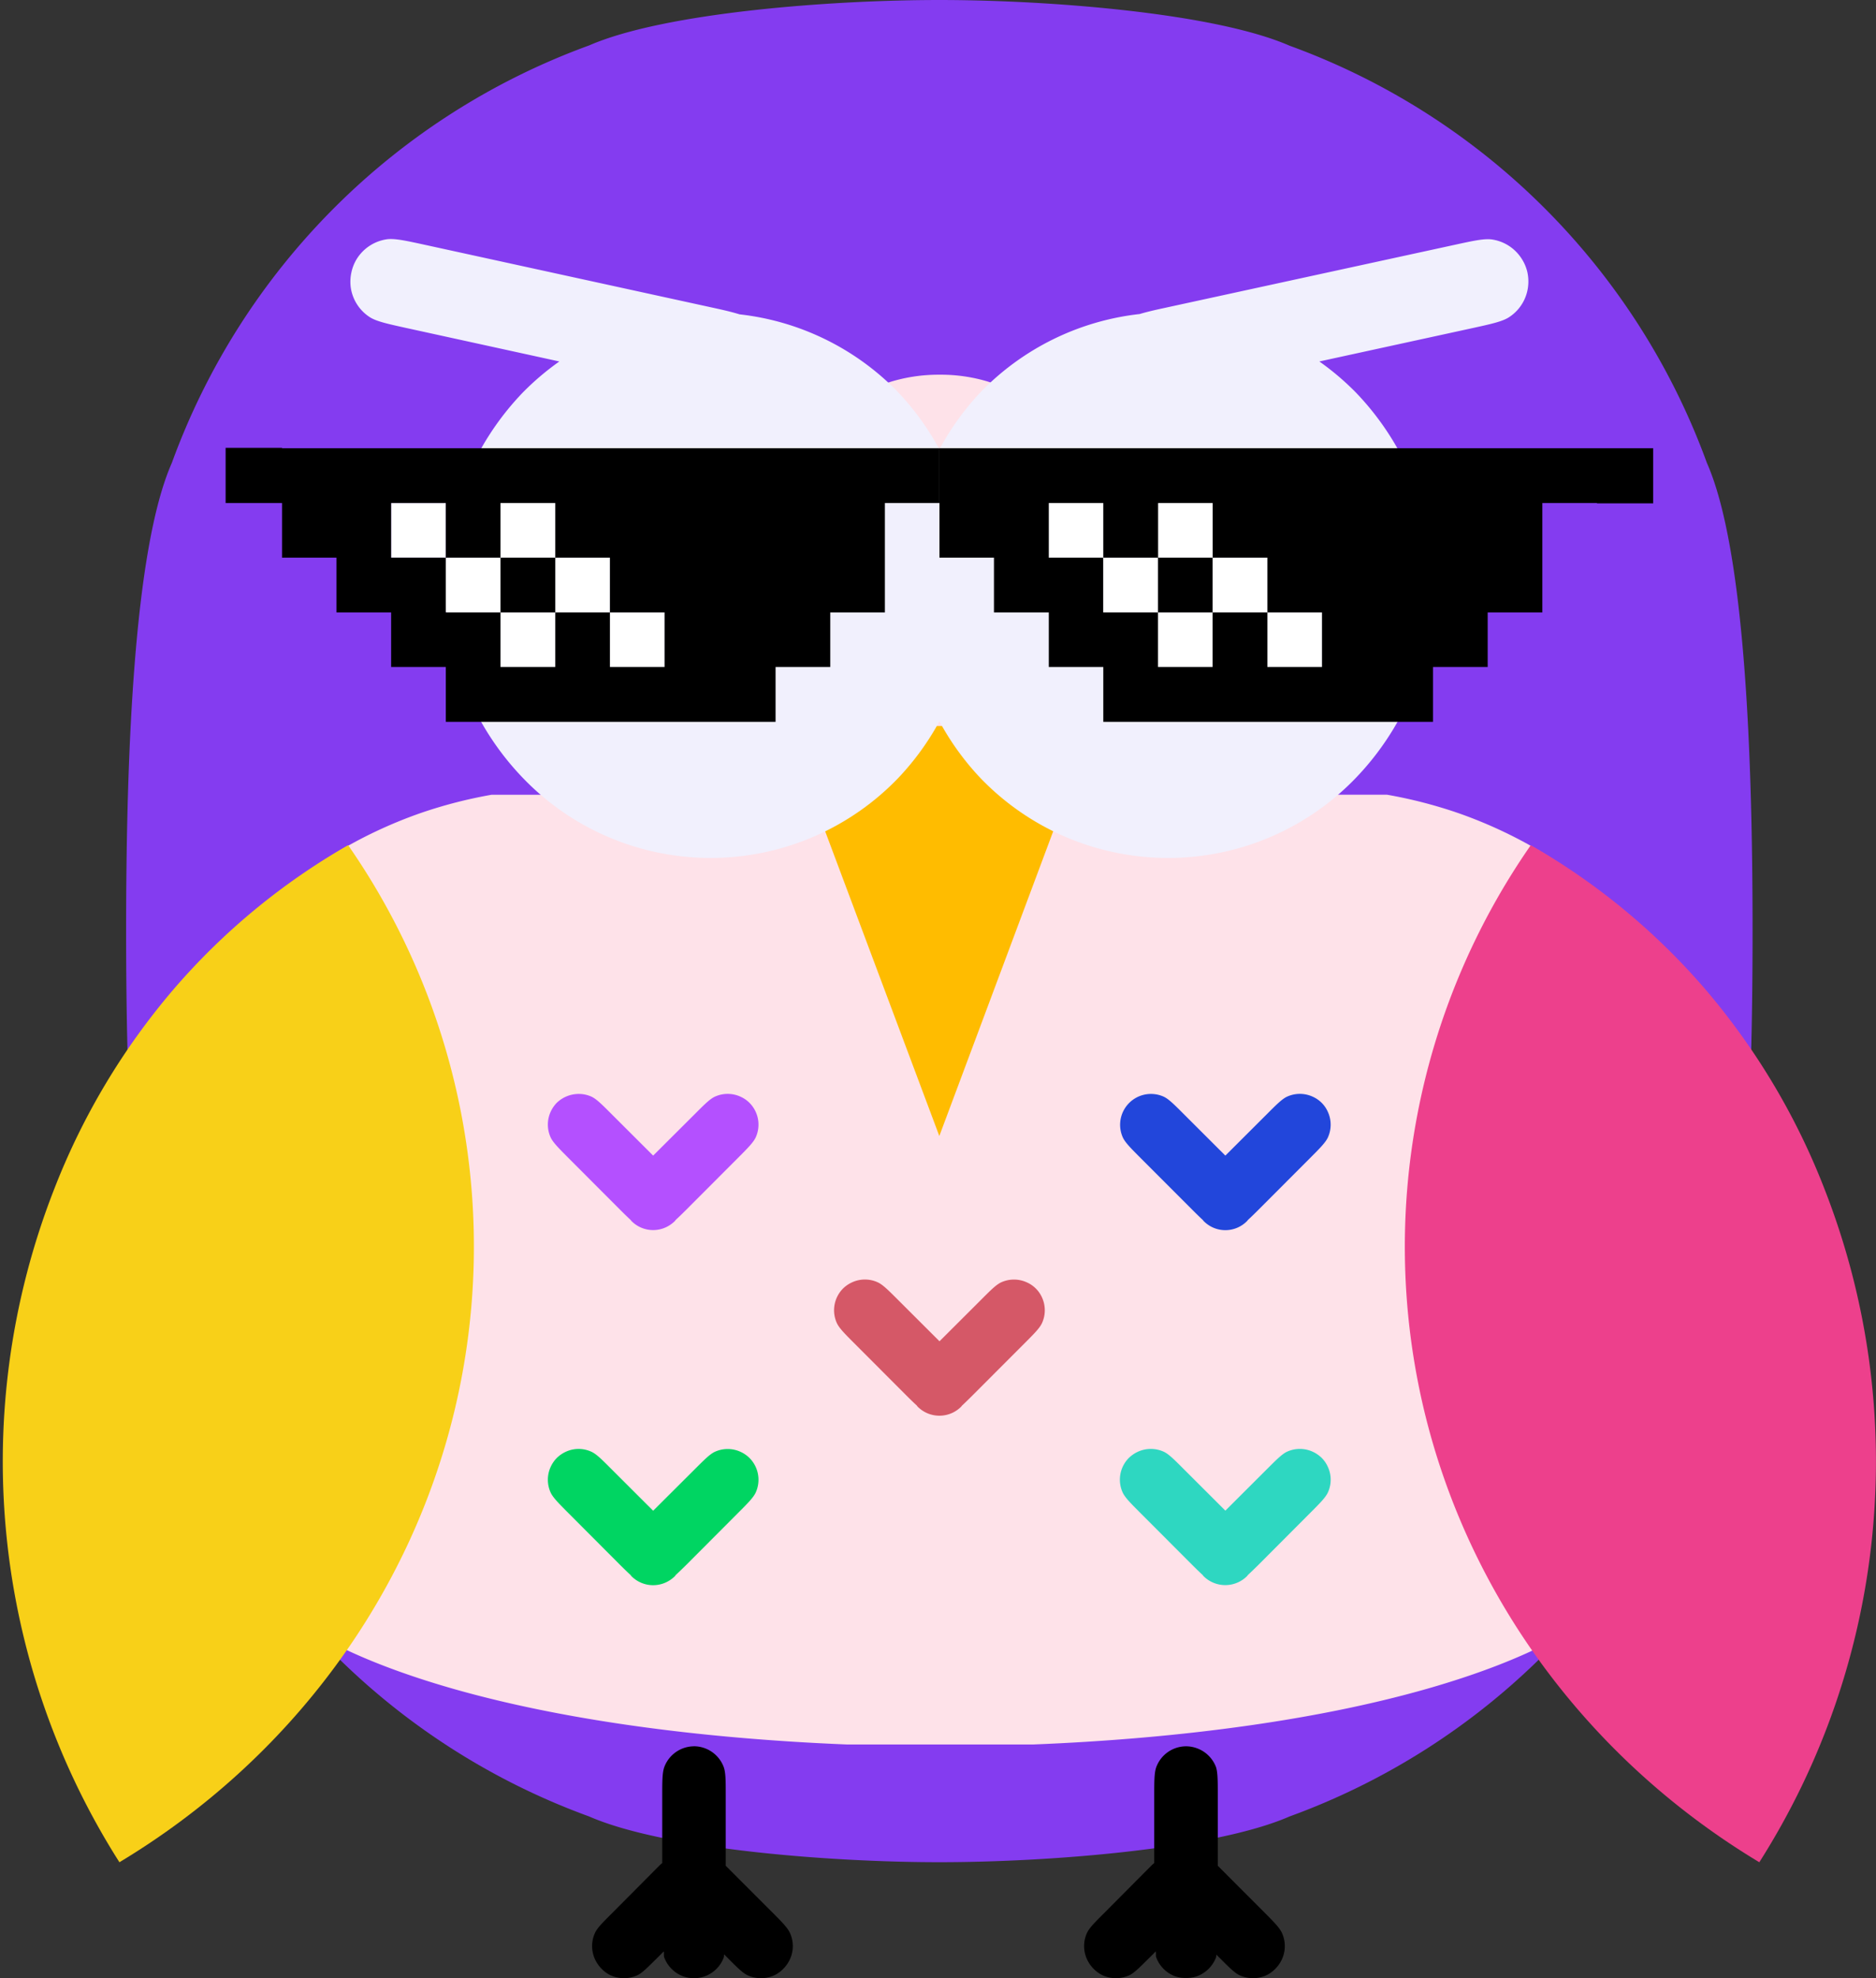 <svg id="レイヤー_1" data-name="レイヤー 1" xmlns="http://www.w3.org/2000/svg" viewBox="0 0 425.72 448.75"><rect x="0" y="0" width="425.72" height="448.75" fill="#333333" stroke="none"/><defs><style>.cls-1{fill:#1f1c19;}.cls-2{fill:#843cf0;}.cls-3{fill:#fee2e9;}.cls-4{fill:#f8d018;}.cls-5{fill:#ed408c;}.cls-6{fill:#ffbc00;}.cls-7{fill:#b450ff;}.cls-8{fill:#00d562;}.cls-9{fill:#d55867;}.cls-10{fill:#2246db;}.cls-11{fill:#2ed7c1;}.cls-12{fill:#f1f0fd;}.cls-13{fill:#fff;}.cls-14{fill:none;}</style></defs><path class="cls-1" d="M288.67,111.74a31,31,0,1,1-43.87,0A31,31,0,0,1,288.67,111.74Z"/><circle class="cls-1" cx="159.6" cy="133.68" r="31.02"/><path class="cls-2" d="M213.17,0c24.49,0,62.27,2.87,79.48,10.37A158.43,158.43,0,0,1,387.34,105c8.74,19.76,10.37,67.36,10.37,106.19s-1.63,86.42-10.37,106.19a158.41,158.41,0,0,1-94.69,94.68c-17.21,7.51-55,10.38-79.48,10.38s-62.28-2.87-79.49-10.38A158.4,158.4,0,0,1,39,317.39C30.26,297.62,28.62,250,28.62,211.2S30.26,124.77,39,105a158.41,158.41,0,0,1,94.68-94.69C150.89,2.82,188.67,0,213.17,0Z"/><path class="cls-3" d="M213.18,85a37.34,37.34,0,0,0-11,1.59c-8.44,2.69-15.08,8.58-18.15,16-1.86,4.65-1.85,11.61-1.85,23.24v27.26a25.58,25.58,0,0,1-9.06,19.28,33.38,33.38,0,0,1-22,7.92H111.56a105.11,105.11,0,0,0-16.1,4.15c-28.2,9.86-50.42,31.2-60.68,58.3a94.57,94.57,0,0,0-5.1,21.71c1.22,25.16,3.76,48,9.35,60.38a148.08,148.08,0,0,0,20.31,36.6h.16c7.12,7.67,20.67,14.92,40.87,20.95,25.82,7.71,58.31,12,91.91,13.36h42.09c33.6-1.33,66.12-5.65,91.94-13.36,19.86-5.93,33.22-13,40.44-20.56a148.07,148.07,0,0,0,20.62-37c5.59-12.34,8.08-35.22,9.28-60.38a95.08,95.08,0,0,0-5.09-21.71c-10.27-27.1-32.48-48.44-60.69-58.3a105.66,105.66,0,0,0-16.12-4.15H275.21a33.34,33.34,0,0,1-22-7.92,25.59,25.59,0,0,1-9.07-19.28V125.79c0-11.63,0-18.59-1.84-23.24-3.07-7.39-9.71-13.28-18.16-16A37.1,37.1,0,0,0,213.18,85Z"/><path class="cls-4" d="M79,191.73a151.54,151.54,0,0,0-39.54,32.61A157.25,157.25,0,0,0,12.2,270,169.4,169.4,0,0,0,27.1,422.45c38.57-23.19,66-60.17,76.12-102.78A159.54,159.54,0,0,0,79,191.73Z"/><path class="cls-5" d="M347.38,191.73a151.54,151.54,0,0,1,39.54,32.61A157.25,157.25,0,0,1,414.14,270a169.4,169.4,0,0,1-14.9,152.45c-38.58-23.19-66-60.17-76.13-102.78A159.51,159.51,0,0,1,347.38,191.73Z"/><path class="cls-6" d="M213.2,164.7c-7.94,0-15.9,1-22,3s-9.08,4.62-9.08,7.23a3.85,3.85,0,0,0,.83,2.16l30.21,80.61,30.09-80.48a4,4,0,0,0,.88-2.29c0-2.61-3-5.24-9.07-7.23S221.14,164.7,213.2,164.7Z"/><path d="M269.17,396.15a7.23,7.23,0,0,0-6.79,4.76c-.44,1.26-.45,3.19-.45,6.35v15.36c-.27.26-.33.27-.63.57l-10.41,10.47c-2.24,2.24-3.61,3.56-4.19,4.76a7.16,7.16,0,0,0,0,6.1,7.57,7.57,0,0,0,1.46,2.09,7.14,7.14,0,0,0,2,1.46,7.29,7.29,0,0,0,6.16,0c1.2-.58,2.52-2,4.76-4.19l1.2-1.21c.06.32,0,1,.07,1.27a7.27,7.27,0,0,0,4.31,4.38,7.19,7.19,0,0,0,2.48.38,7.09,7.09,0,0,0,2.47-.38,7.35,7.35,0,0,0,4.38-4.38c0-.1,0-.39.07-.5l.44.44c2.24,2.23,3.56,3.61,4.76,4.19a7.29,7.29,0,0,0,6.16,0,7.14,7.14,0,0,0,2-1.46,7.57,7.57,0,0,0,1.46-2.09,7.16,7.16,0,0,0,0-6.1c-.58-1.2-1.89-2.52-4.13-4.76l-10.4-10.41v-16c0-3.16,0-5.09-.39-6.35a7.28,7.28,0,0,0-4.38-4.32A7.14,7.14,0,0,0,269.17,396.15Zm-111.65,0a7.23,7.23,0,0,0-6.79,4.76c-.44,1.26-.45,3.19-.45,6.35v15.36c-.27.26-.33.27-.63.57l-10.41,10.47c-2.24,2.24-3.61,3.56-4.19,4.76a7.16,7.16,0,0,0,0,6.1,7.57,7.57,0,0,0,1.46,2.09,7.14,7.14,0,0,0,2,1.46,7.29,7.29,0,0,0,6.16,0c1.2-.58,2.52-2,4.76-4.19l1.2-1.21c.06.32,0,1,.07,1.27a7.27,7.27,0,0,0,4.31,4.38,7.2,7.2,0,0,0,9.27-4.38c0-.11,0-.44.06-.57l.51.51c2.23,2.23,3.56,3.61,4.76,4.19a7.29,7.29,0,0,0,6.16,0,7.14,7.14,0,0,0,2-1.46,7.57,7.57,0,0,0,1.46-2.09,7.16,7.16,0,0,0,0-6.1c-.58-1.2-1.89-2.52-4.13-4.76l-10.41-10.41v-16c0-3.16,0-5.09-.44-6.35a7.25,7.25,0,0,0-6.79-4.76Z"/><path class="cls-7" d="M131.36,248.16a7.2,7.2,0,0,0-5,2,7.19,7.19,0,0,0-1.38,2,7,7,0,0,0,0,5.91c.56,1.15,1.86,2.45,4,4.6l11.68,11.7c1,1,1.74,1.72,2.43,2.36.07.07.12.17.19.24a6.91,6.91,0,0,0,7.89,1.41,7.23,7.23,0,0,0,2-1.41c.07-.07.11-.17.18-.24.69-.64,1.46-1.38,2.44-2.36l11.68-11.7c2.15-2.15,3.44-3.45,4-4.6a7,7,0,0,0-1.39-7.89,6.75,6.75,0,0,0-2-1.38,7,7,0,0,0-5.9,0c-1.16.56-2.43,1.85-4.58,4l-9.38,9.35-9.37-9.35c-2.15-2.15-3.42-3.44-4.58-4A6.93,6.93,0,0,0,131.36,248.16Z"/><path class="cls-8" d="M131.36,328.69a6.9,6.9,0,0,0-3,.66,7.34,7.34,0,0,0-2,1.38,7.24,7.24,0,0,0-1.38,2,7,7,0,0,0,0,5.9c.56,1.16,1.86,2.45,4,4.6l11.68,11.71c1,1,1.74,1.71,2.43,2.35.07.08.12.17.19.25a6.94,6.94,0,0,0,7.89,1.4,7.19,7.19,0,0,0,2-1.4c.07-.08.11-.17.18-.25.69-.64,1.46-1.38,2.44-2.35l11.68-11.71c2.15-2.15,3.44-3.44,4-4.6a7,7,0,0,0-1.39-7.89,7.14,7.14,0,0,0-2-1.38,7,7,0,0,0-5.9,0c-1.16.56-2.43,1.86-4.58,4l-9.38,9.35-9.37-9.35c-2.15-2.15-3.42-3.45-4.58-4A6.93,6.93,0,0,0,131.36,328.69Z"/><path class="cls-9" d="M196.26,290.26a6.93,6.93,0,0,0-2.95.66,7.08,7.08,0,0,0-2,1.38,7,7,0,0,0-1.38,7.89c.56,1.16,1.85,2.45,4,4.6l11.68,11.7c1,1,1.75,1.72,2.44,2.36.07.07.11.17.18.24a7.13,7.13,0,0,0,2,1.41,7,7,0,0,0,5.9,0,7.08,7.08,0,0,0,2-1.41c.07-.07.12-.17.19-.24.69-.64,1.45-1.38,2.43-2.36l11.69-11.7c2.15-2.15,3.44-3.44,4-4.6a7,7,0,0,0,0-5.91,6.77,6.77,0,0,0-3.39-3.36,7,7,0,0,0-5.9,0c-1.16.56-2.43,1.85-4.58,4l-9.37,9.35-9.37-9.35c-2.15-2.15-3.43-3.44-4.59-4A6.9,6.9,0,0,0,196.26,290.26Z"/><path class="cls-10" d="M261.17,248.16a7,7,0,0,0-6.34,9.93c.56,1.15,1.85,2.45,4,4.6l11.69,11.7c1,1,1.74,1.72,2.43,2.36.07.07.11.17.19.24a6.9,6.9,0,0,0,9.86,0c.08-.07.12-.17.19-.24.69-.64,1.46-1.38,2.44-2.36l11.68-11.7c2.15-2.15,3.44-3.45,4-4.6a7,7,0,0,0,0-5.91,6.79,6.79,0,0,0-1.38-2,6.88,6.88,0,0,0-2-1.38,7,7,0,0,0-5.91,0c-1.15.56-2.43,1.85-4.58,4l-9.37,9.35-9.37-9.35c-2.15-2.15-3.42-3.44-4.58-4A7,7,0,0,0,261.17,248.16Z"/><path class="cls-11" d="M261.17,328.69a7,7,0,0,0-3,.66,7.44,7.44,0,0,0-2,1.38,7,7,0,0,0-1.38,7.89c.56,1.16,1.85,2.45,4,4.6l11.69,11.71c1,1,1.74,1.71,2.43,2.35.07.08.11.17.19.25a6.91,6.91,0,0,0,2,1.4,7,7,0,0,0,5.9,0,6.91,6.91,0,0,0,2-1.4c.08-.08.12-.17.19-.25.69-.64,1.46-1.38,2.44-2.35l11.68-11.71c2.15-2.15,3.44-3.44,4-4.6a6.92,6.92,0,0,0,0-5.9,6.83,6.83,0,0,0-1.38-2,7.29,7.29,0,0,0-2-1.38,7,7,0,0,0-5.91,0c-1.15.56-2.43,1.86-4.58,4l-9.37,9.35-9.37-9.35c-2.15-2.15-3.42-3.45-4.58-4A7,7,0,0,0,261.17,328.69Z"/><path class="cls-12" d="M87.87,54.27A9.69,9.69,0,0,0,81,58.68a9.57,9.57,0,0,0-1.25,3.09,9.85,9.85,0,0,0-.16,3.38A9.64,9.64,0,0,0,84,72c1.52.93,4,1.48,8.09,2.38L126.93,82a61.06,61.06,0,0,0-8.25,7,63.07,63.07,0,0,0,0,87.5,59.06,59.06,0,0,0,85.15,0,60.89,60.89,0,0,0,9.35-12.87,60.7,60.7,0,0,0,9.31,12.87,59.07,59.07,0,0,0,85.16,0,63.09,63.09,0,0,0,0-87.5,61.06,61.06,0,0,0-8.25-7l34.84-7.59c4.11-.9,6.58-1.45,8.09-2.38a9.58,9.58,0,0,0,4.41-6.84,9.84,9.84,0,0,0-.12-3.38,9.44,9.44,0,0,0-1.29-3.09,9.65,9.65,0,0,0-6.87-4.41c-1.77-.21-4.21.33-8.31,1.22L264.21,69.87c-2.43.52-4.17.94-5.59,1.37A59.36,59.36,0,0,0,222.49,89a60.86,60.86,0,0,0-9.31,12.94A61,61,0,0,0,203.83,89a59.22,59.22,0,0,0-36-17.69c-1.45-.45-3.19-.88-5.72-1.43L96.21,55.49C92.11,54.6,89.63,54.06,87.87,54.27Z"/><rect class="cls-13" x="237.97" y="114.11" width="12.4" height="12.4"/><rect class="cls-14" x="236.97" y="113.11" width="14.4" height="14.4"/><rect class="cls-13" x="262.77" y="114.11" width="12.4" height="12.4"/><rect class="cls-14" x="261.77" y="113.11" width="14.4" height="14.4"/><rect class="cls-13" x="250.37" y="126.51" width="12.4" height="12.4"/><rect class="cls-14" x="249.37" y="125.51" width="14.4" height="14.4"/><rect class="cls-13" x="275.18" y="126.51" width="12.4" height="12.4"/><rect class="cls-14" x="274.18" y="125.51" width="14.4" height="14.4"/><rect class="cls-13" x="262.77" y="138.92" width="12.4" height="12.4"/><rect class="cls-14" x="261.77" y="137.92" width="14.4" height="14.4"/><rect class="cls-13" x="287.58" y="138.92" width="12.4" height="12.4"/><rect class="cls-14" x="286.58" y="137.92" width="14.4" height="14.4"/><path d="M262.79,138.93h12.38V126.5H262.79ZM238,114.12h12.37V126.5h12.44V114.12h12.38V126.5H287.6v12.43H300v12.38H287.6V138.93H275.17v12.38H262.79V138.93H250.35V126.5H238Zm-24.81-12.44V126.5h12.37v12.43H238v12.38h12.37v12.44h74.82V151.31H337.6V138.93H350V114.12h12.41v.06h12.75v-12.5h-162Z"/><rect class="cls-14" x="212.17" y="100.68" width="163.97" height="64.06"/><rect class="cls-13" x="88.75" y="114.11" width="12.4" height="12.4"/><rect class="cls-14" x="87.75" y="113.11" width="14.4" height="14.4"/><rect class="cls-13" x="113.56" y="114.11" width="12.4" height="12.4"/><rect class="cls-14" x="112.56" y="113.11" width="14.4" height="14.4"/><rect class="cls-13" x="101.16" y="126.51" width="12.4" height="12.4"/><rect class="cls-14" x="100.16" y="125.51" width="14.4" height="14.4"/><rect class="cls-13" x="125.96" y="126.51" width="12.4" height="12.4"/><rect class="cls-14" x="124.96" y="125.51" width="14.4" height="14.4"/><rect class="cls-13" x="113.56" y="138.92" width="12.4" height="12.4"/><rect class="cls-14" x="112.56" y="137.92" width="14.4" height="14.4"/><rect class="cls-13" x="138.37" y="138.92" width="12.4" height="12.4"/><rect class="cls-14" x="137.37" y="137.92" width="14.4" height="14.4"/><path d="M113.57,138.93H126V126.5H113.57ZM88.76,114.12h12.41V126.5h12.4V114.12H126V126.5h12.41v12.43h12.4v12.38h-12.4V138.93H126v12.38H113.57V138.93h-12.4V126.5H88.76ZM51.2,101.59v12.53H64V126.5H76.36v12.43h12.4v12.38h12.41v12.44H176V151.31h12.41V138.93h12.4V114.12h12.38V101.68H64v-.09Z"/><rect class="cls-14" x="50.2" y="100.59" width="163.97" height="64.16"/></svg>